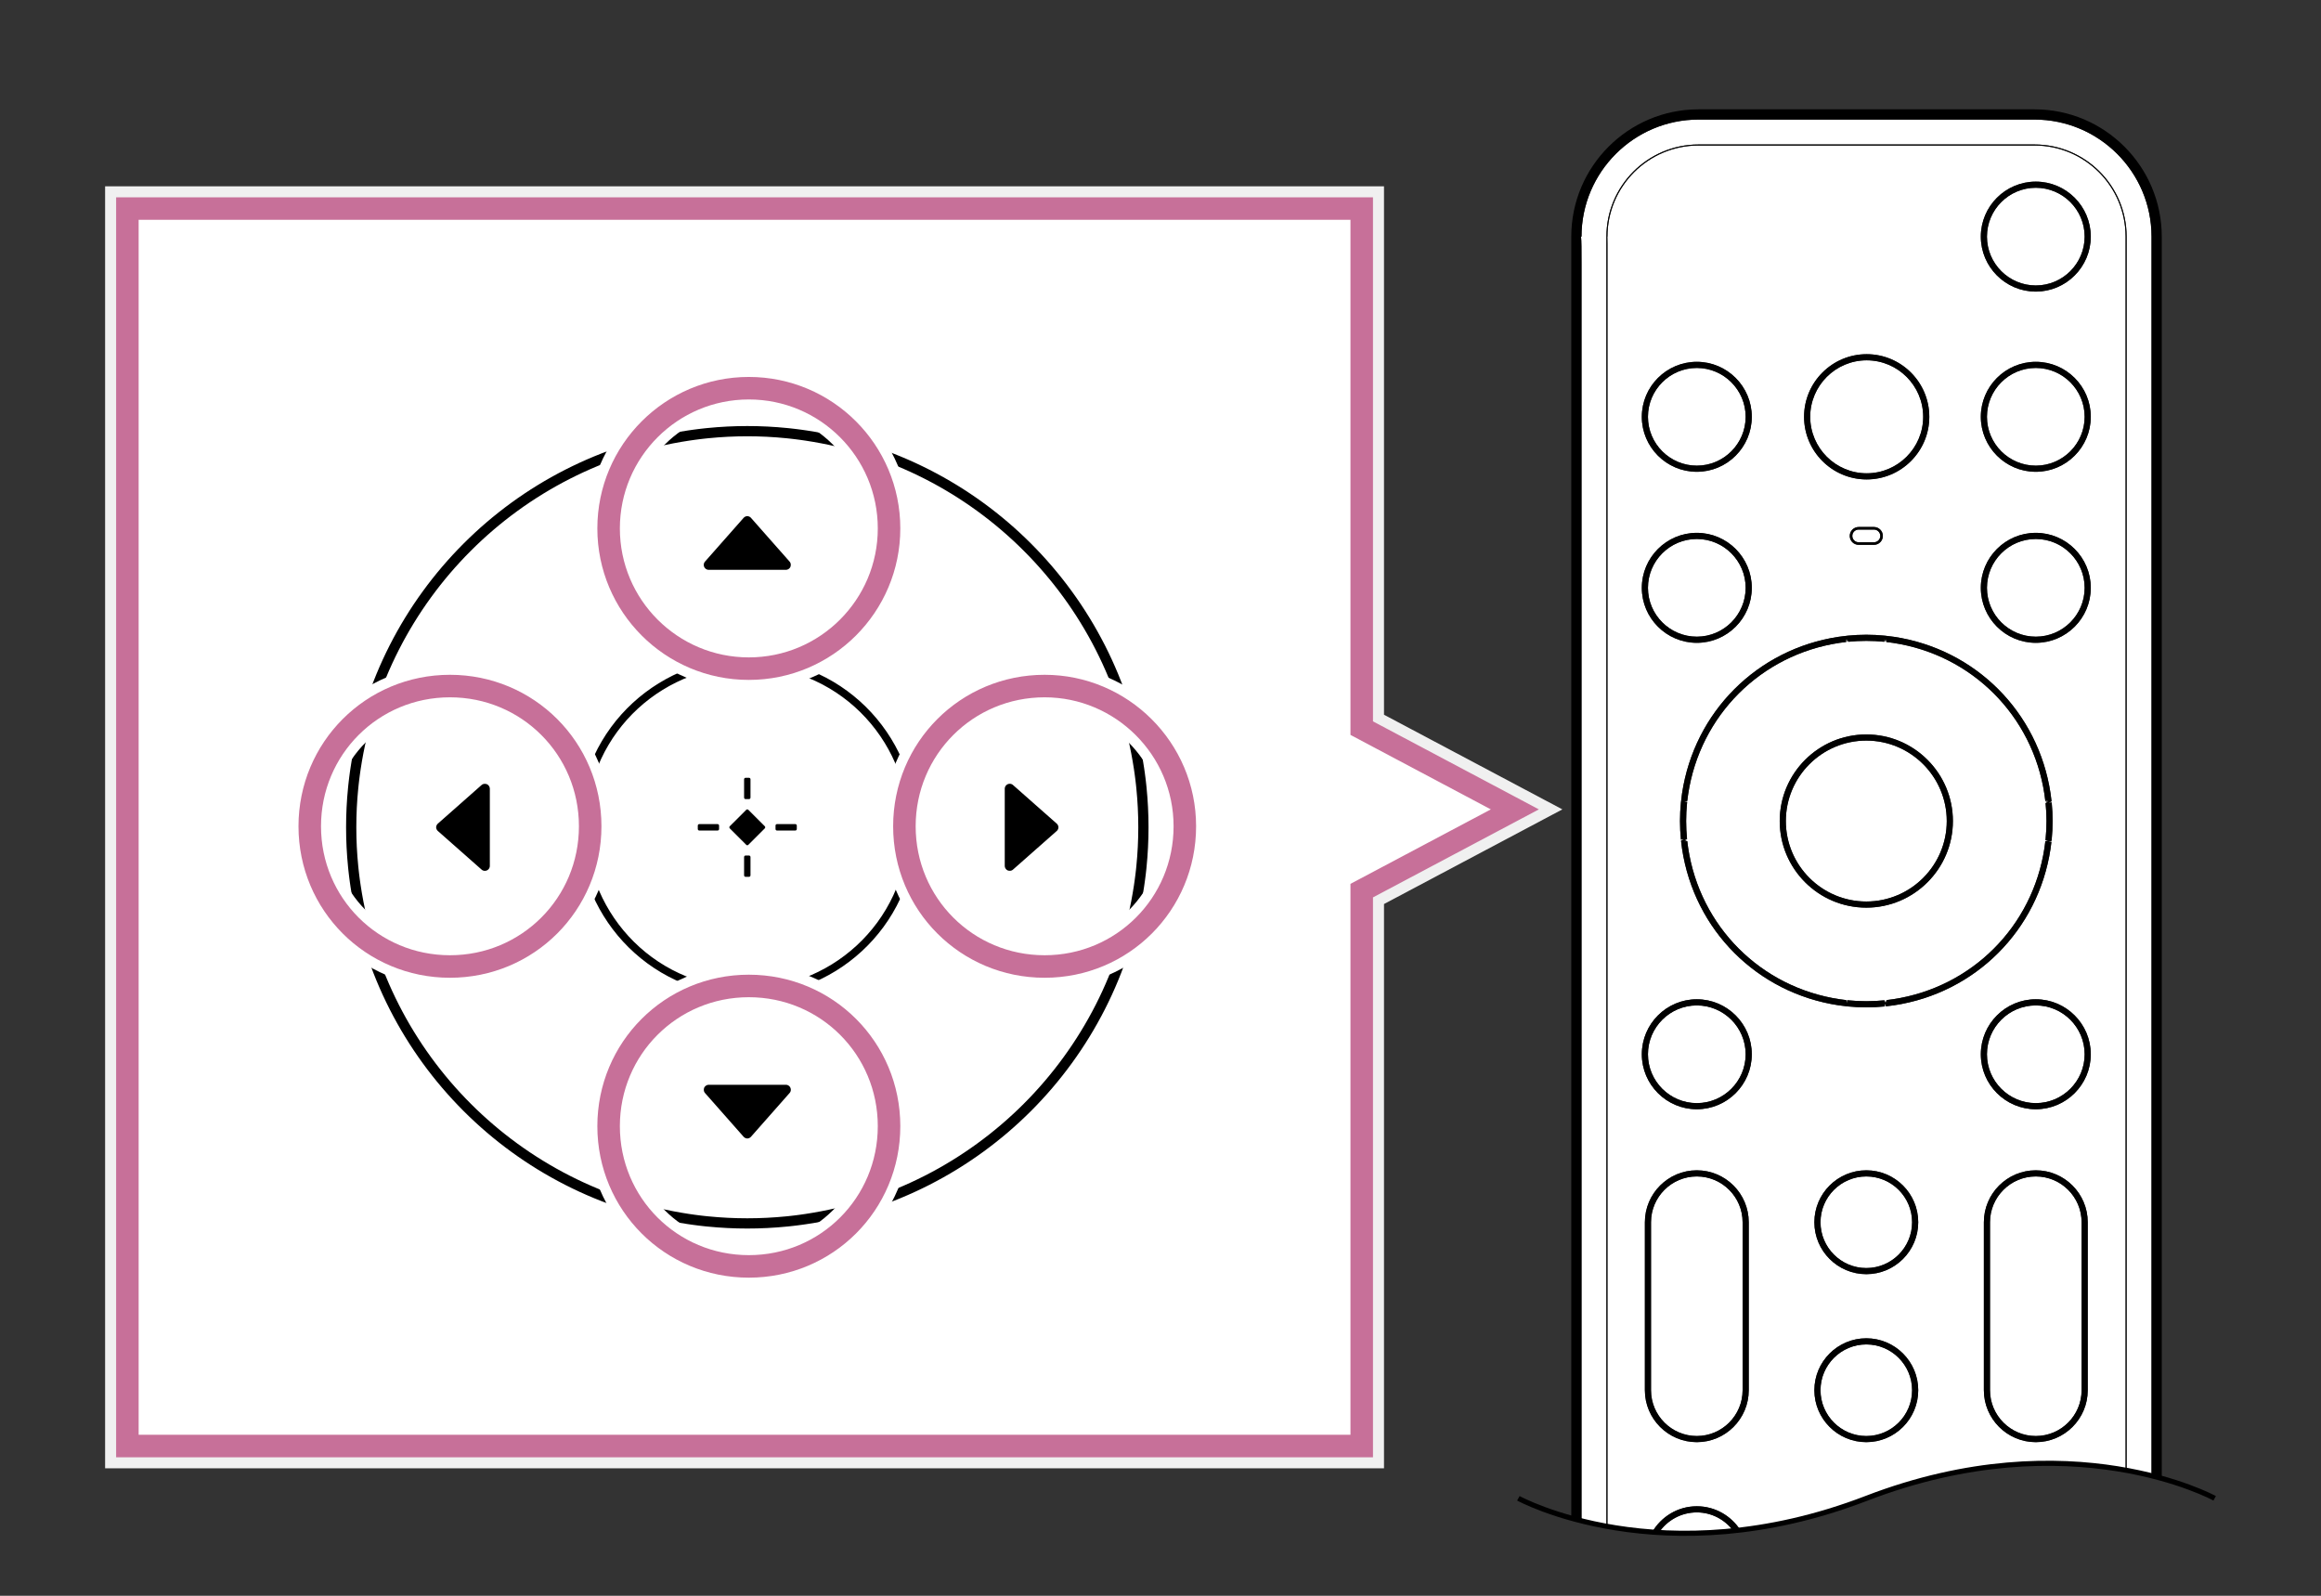 <?xml version="1.0" encoding="utf-8"?>
<!-- Generator: Adobe Illustrator 26.4.1, SVG Export Plug-In . SVG Version: 6.00 Build 0)  -->
<svg version="1.2" baseProfile="tiny" xmlns="http://www.w3.org/2000/svg" xmlns:xlink="http://www.w3.org/1999/xlink" x="0px"
	 y="0px" width="226.772px" height="155.906px" viewBox="0 0 226.772 155.906" overflow="visible"
	 xml:space="preserve">
<rect x="0" y="0" width="226.772" height="155.906" fill="#333333" stroke="none"/>
<g id="remote">
	<g>
		<path fill="#FFFFFF" d="M182.383,46.24c3.043,0,5.52-2.476,5.52-5.519
			s-2.477-5.519-5.52-5.519c-3.042,0-5.518,2.476-5.518,5.519
			S179.341,46.24,182.383,46.24z"/>
		<path fill="#FFFFFF" d="M182.346,72.355c-4.334,0-7.861,3.527-7.861,7.861
			s3.526,7.861,7.861,7.861c4.335,0,7.861-3.526,7.861-7.861
			S186.681,72.355,182.346,72.355z"/>
		<path fill="#FFFFFF" d="M165.786,45.494c2.631,0,4.772-2.141,4.772-4.772
			c0-2.632-2.141-4.773-4.772-4.773c-2.632,0-4.773,2.141-4.773,4.773
			C161.013,43.353,163.154,45.494,165.786,45.494z"/>
		<path fill="#FFFFFF" d="M199.851,78.353l0.286-0.135l-0.298,0.035l-0.086-0.655
			c-1.156-7.689-7.1-13.633-14.79-14.789l-0.654-0.086l-0.065-0.309l-0.032,0.298
			l-0.079-0.31l-0.03,0.298c-1.165-0.117-2.348-0.116-3.511,0l-0.142-0.287
			l0.032,0.298l-0.132-0.288l0.035,0.298l-0.656,0.086
			c-7.688,1.156-13.631,7.1-14.787,14.79l-0.086,0.654l-0.309,0.065l0.298,0.03
			l-0.011,0.112c-0.058,0.581-0.088,1.171-0.088,1.756
			c0,0.584,0.03,1.175,0.088,1.756l-0.287,0.142l0.298-0.034l-0.287,0.135
			l0.298-0.035l0.086,0.656c1.156,7.688,7.099,13.631,14.789,14.788l0.654,0.086
			l0.066,0.309l0.03-0.298l0.112,0.011c1.164,0.115,2.346,0.116,3.511,0
			l0.143,0.287l-0.034-0.298l0.135,0.287l-0.035-0.298l0.655-0.086
			c7.688-1.156,13.632-7.1,14.788-14.79l0.086-0.651l0.31-0.069l-0.299-0.028
			l0.012-0.113c0.059-0.588,0.088-1.179,0.088-1.756
			c0-0.578-0.029-1.169-0.088-1.756l0.287-0.142L199.851,78.353z M182.346,88.677
			c-4.665,0-8.46-3.795-8.46-8.46c0-4.666,3.795-8.461,8.46-8.461
			s8.461,3.795,8.461,8.461C190.807,84.881,187.011,88.677,182.346,88.677z"/>
		<path fill="#FFFFFF" d="M183.092,52.98c0.343,0,0.621-0.279,0.621-0.621
			s-0.278-0.621-0.621-0.621h-1.492c-0.342,0-0.621,0.278-0.621,0.621
			s0.279,0.621,0.621,0.621H183.092z"/>
		<path fill="#FFFFFF" d="M198.907,18.344c-2.632,0-4.772,2.141-4.772,4.772
			c0,2.632,2.141,4.773,4.772,4.773s4.772-2.141,4.772-4.773
			C203.679,20.485,201.538,18.344,198.907,18.344z"/>
		<path fill="#FFFFFF" d="M198.778,14.215h-32.822c-4.908,0-8.902,3.993-8.902,8.901h-0.01
			c0.01,0.072,0.01,0.249,0.01,0.681l0,9.512l-0,115.82
			c1.328,0.24,2.786,0.438,4.371,0.555c0.882-1.502,2.497-2.523,4.361-2.523
			c1.782,0,3.345,0.927,4.251,2.32c3.758-0.445,7.896-1.392,12.331-3.098
			c10.46-4.025,19.276-3.838,25.313-2.746V23.117
			C207.68,18.209,203.686,14.215,198.778,14.215z M182.383,34.604
			c3.374,0,6.119,2.745,6.119,6.118s-2.745,6.118-6.119,6.118
			c-3.374,0-6.118-2.745-6.118-6.118S179.01,34.604,182.383,34.604z M200.459,78.401
			c0.06,0.606,0.09,1.217,0.09,1.815c0,0.597-0.03,1.208-0.09,1.815
			l-0.013,0.117l-0.31,0.066l0.298,0.032l-0.088,0.675
			c-1.196,7.954-7.343,14.1-15.294,15.296l-0.779,0.1l-0.142-0.287
			l0.03,0.298c-0.603,0.061-1.209,0.091-1.816,0.091
			c-0.606,0-1.213-0.03-1.815-0.091l-0.89-0.111
			c-7.954-1.196-14.1-7.342-15.296-15.294l-0.1-0.779l0.287-0.142
			l-0.298,0.03c-0.061-0.601-0.091-1.211-0.091-1.815
			c0-0.604,0.03-1.215,0.091-1.815l0.111-0.89
			c1.196-7.954,7.342-14.1,15.294-15.296l0.892-0.111
			c1.205-0.122,2.426-0.122,3.631,0l0.889,0.111
			c7.953,1.196,14.1,7.342,15.296,15.294l0.101,0.781l-0.287,0.14L200.459,78.401z
			 M180.729,52.359c0-0.48,0.391-0.871,0.871-0.871h1.492
			c0.48,0,0.871,0.391,0.871,0.871c0,0.48-0.391,0.871-0.871,0.871h-1.492
			C181.12,53.23,180.729,52.839,180.729,52.359z M165.786,35.349
			c2.962,0,5.372,2.41,5.372,5.373s-2.41,5.372-5.372,5.372
			s-5.373-2.41-5.373-5.372S162.824,35.349,165.786,35.349z M165.786,52.059
			c2.962,0,5.372,2.41,5.372,5.373s-2.41,5.372-5.372,5.372
			s-5.373-2.41-5.373-5.372S162.824,52.059,165.786,52.059z M170.86,135.823
			c0,2.798-2.276,5.074-5.074,5.074s-5.074-2.276-5.074-5.074v-16.411
			c0-2.798,2.276-5.074,5.074-5.074s5.074,2.276,5.074,5.074V135.823z
			 M165.786,108.374c-2.962,0-5.373-2.41-5.373-5.372s2.41-5.373,5.373-5.373
			s5.372,2.41,5.372,5.373S168.748,108.374,165.786,108.374z M182.346,140.898
			c-2.798,0-5.074-2.276-5.074-5.074s2.276-5.073,5.074-5.073
			s5.074,2.275,5.074,5.073S185.144,140.898,182.346,140.898z M182.346,124.486
			c-2.798,0-5.074-2.276-5.074-5.074s2.276-5.074,5.074-5.074
			s5.074,2.276,5.074,5.074S185.144,124.486,182.346,124.486z M203.981,135.823
			c0,2.798-2.276,5.074-5.074,5.074s-5.074-2.276-5.074-5.074v-16.411
			c0-2.798,2.276-5.074,5.074-5.074s5.074,2.276,5.074,5.074V135.823z
			 M198.907,108.374c-2.962,0-5.372-2.41-5.372-5.372s2.41-5.373,5.372-5.373
			s5.372,2.41,5.372,5.373S201.868,108.374,198.907,108.374z M198.907,62.803
			c-2.962,0-5.372-2.41-5.372-5.373s2.41-5.372,5.372-5.372
			s5.372,2.41,5.372,5.372S201.868,62.803,198.907,62.803z M198.907,46.094
			c-2.962,0-5.372-2.41-5.372-5.373s2.41-5.372,5.372-5.372
			s5.372,2.41,5.372,5.372S201.868,46.094,198.907,46.094z M198.907,28.489
			c-2.962,0-5.372-2.41-5.372-5.373s2.41-5.372,5.372-5.372
			s5.372,2.41,5.372,5.372S201.868,28.489,198.907,28.489z"/>
		<path fill="#FFFFFF" d="M198.778,11.682h-32.822c-6.306,0-11.436,5.13-11.436,11.435h-0.048
			c0.048,0.425,0.048,1.21,0.048,2.664l0,122.806
			c0.751,0.187,1.562,0.365,2.434,0.525V23.117c0-4.963,4.038-9.001,9.001-9.001
			h32.822c4.964,0,9.002,4.038,9.002,9.001v120.538
			c0.872,0.16,1.683,0.338,2.434,0.525V23.117
			C210.213,16.812,205.083,11.682,198.778,11.682z"/>
		<path fill="#FFFFFF" d="M165.786,62.204c2.631,0,4.772-2.141,4.772-4.772
			c0-2.632-2.141-4.773-4.772-4.773c-2.632,0-4.773,2.141-4.773,4.773
			C161.013,60.063,163.154,62.204,165.786,62.204z"/>
		<path fill="#FFFFFF" d="M198.907,52.658c-2.632,0-4.772,2.141-4.772,4.772
			c0,2.632,2.141,4.773,4.772,4.773s4.772-2.141,4.772-4.773
			C203.679,54.799,201.538,52.658,198.907,52.658z"/>
		<path fill="#FFFFFF" d="M165.786,147.761c-1.537,0-2.894,0.78-3.7,1.963
			c2.206,0.13,4.635,0.101,7.26-0.17
			C168.528,148.472,167.243,147.761,165.786,147.761z"/>
		<path fill="#FFFFFF" d="M182.346,114.938c-2.467,0-4.474,2.007-4.474,4.475
			c0,2.467,2.007,4.474,4.474,4.474s4.475-2.007,4.475-4.474
			C186.821,116.945,184.813,114.938,182.346,114.938z"/>
		<path fill="#FFFFFF" d="M165.786,98.229c-2.632,0-4.773,2.141-4.773,4.773
			c0,2.631,2.141,4.772,4.773,4.772c2.631,0,4.772-2.141,4.772-4.772
			C170.558,100.37,168.417,98.229,165.786,98.229z"/>
		<path fill="#FFFFFF" d="M182.346,131.35c-2.467,0-4.474,2.007-4.474,4.474
			s2.007,4.475,4.474,4.475s4.475-2.008,4.475-4.475
			S184.813,131.35,182.346,131.35z"/>
		<path fill="#FFFFFF" d="M198.907,98.229c-2.632,0-4.772,2.141-4.772,4.773
			c0,2.631,2.141,4.772,4.772,4.772s4.772-2.141,4.772-4.772
			C203.679,100.37,201.538,98.229,198.907,98.229z"/>
		<path fill="#FFFFFF" d="M165.786,114.938c-2.467,0-4.475,2.007-4.475,4.475v16.411
			c0,2.467,2.007,4.475,4.475,4.475c2.467,0,4.474-2.008,4.474-4.475v-16.411
			C170.26,116.945,168.253,114.938,165.786,114.938z"/>
		<path fill="#FFFFFF" d="M198.907,114.938c-2.467,0-4.475,2.007-4.475,4.475v16.411
			c0,2.467,2.008,4.475,4.475,4.475s4.475-2.008,4.475-4.475v-16.411
			C203.381,116.945,201.373,114.938,198.907,114.938z"/>
		<path fill="#FFFFFF" d="M198.907,35.949c-2.632,0-4.772,2.141-4.772,4.772
			c0,2.632,2.141,4.773,4.772,4.773s4.772-2.141,4.772-4.773
			C203.679,38.09,201.538,35.949,198.907,35.949z"/>
		<path d="M198.778,10.682h-32.822c-6.857,0-12.436,5.578-12.436,12.436
			c0,0.174,0,63.867,0,125.205c0.32,0.089,0.653,0.177,1,0.264
			L154.52,25.781c0-1.454,0-2.239-0.048-2.664h0.048
			c0-6.305,5.13-11.435,11.436-11.435h32.822c6.306,0,11.436,5.13,11.436,11.435
			v121.063c0.347,0.087,0.68,0.175,1,0.264V23.117
			C211.213,16.26,205.635,10.682,198.778,10.682z"/>
		<path d="M198.778,14.116h-32.822c-4.963,0-9.001,4.038-9.001,9.001v125.995
			c0.033,0.006,0.067,0.011,0.1,0.017l0-115.82l-0-9.512
			c0-0.432,0-0.608-0.01-0.681h0.01c0-4.908,3.994-8.901,8.902-8.901h32.822
			c4.908,0,8.902,3.993,8.902,8.901v120.521c0.033,0.006,0.067,0.011,0.1,0.017
			V23.117C207.78,18.153,203.742,14.116,198.778,14.116z"/>
		<path d="M198.907,17.745c-2.962,0-5.372,2.41-5.372,5.372s2.41,5.373,5.372,5.373
			s5.372-2.41,5.372-5.373S201.868,17.745,198.907,17.745z M198.907,27.89
			c-2.632,0-4.772-2.141-4.772-4.773c0-2.631,2.141-4.772,4.772-4.772
			s4.772,2.141,4.772,4.772C203.679,25.749,201.538,27.89,198.907,27.89z"/>
		<path d="M198.907,35.349c-2.962,0-5.372,2.41-5.372,5.372s2.41,5.373,5.372,5.373
			s5.372-2.41,5.372-5.373S201.868,35.349,198.907,35.349z M198.907,45.494
			c-2.632,0-4.772-2.141-4.772-4.773c0-2.631,2.141-4.772,4.772-4.772
			s4.772,2.141,4.772,4.772C203.679,43.353,201.538,45.494,198.907,45.494z"/>
		<path d="M165.786,46.094c2.962,0,5.372-2.41,5.372-5.372s-2.41-5.373-5.372-5.373
			s-5.373,2.41-5.373,5.373S162.824,46.094,165.786,46.094z M165.786,35.949
			c2.631,0,4.772,2.141,4.772,4.773c0,2.631-2.141,4.772-4.772,4.772
			c-2.632,0-4.773-2.141-4.773-4.772C161.013,38.09,163.154,35.949,165.786,35.949z"/>
		<path d="M198.907,52.059c-2.962,0-5.372,2.41-5.372,5.372s2.41,5.373,5.372,5.373
			s5.372-2.41,5.372-5.373S201.868,52.059,198.907,52.059z M198.907,62.204
			c-2.632,0-4.772-2.141-4.772-4.773c0-2.631,2.141-4.772,4.772-4.772
			s4.772,2.141,4.772,4.772C203.679,60.063,201.538,62.204,198.907,62.204z"/>
		<path d="M165.786,62.803c2.962,0,5.372-2.41,5.372-5.372s-2.41-5.373-5.372-5.373
			s-5.373,2.41-5.373,5.373S162.824,62.803,165.786,62.803z M165.786,52.658
			c2.631,0,4.772,2.141,4.772,4.773c0,2.631-2.141,4.772-4.772,4.772
			c-2.632,0-4.773-2.141-4.773-4.772C161.013,54.799,163.154,52.658,165.786,52.658z"/>
		<path d="M198.907,97.629c-2.962,0-5.372,2.41-5.372,5.373s2.41,5.372,5.372,5.372
			s5.372-2.41,5.372-5.372S201.868,97.629,198.907,97.629z M198.907,107.774
			c-2.632,0-4.772-2.141-4.772-4.772c0-2.632,2.141-4.773,4.772-4.773
			s4.772,2.141,4.772,4.773C203.679,105.633,201.538,107.774,198.907,107.774z"/>
		<path d="M165.786,97.629c-2.962,0-5.373,2.41-5.373,5.373s2.41,5.372,5.373,5.372
			s5.372-2.41,5.372-5.372S168.748,97.629,165.786,97.629z M165.786,107.774
			c-2.632,0-4.773-2.141-4.773-4.772c0-2.632,2.141-4.773,4.773-4.773
			c2.631,0,4.772,2.141,4.772,4.773C170.558,105.633,168.417,107.774,165.786,107.774z
			"/>
		<path d="M182.346,114.339c-2.798,0-5.074,2.276-5.074,5.074s2.276,5.074,5.074,5.074
			s5.074-2.276,5.074-5.074S185.144,114.339,182.346,114.339z M182.346,123.887
			c-2.467,0-4.474-2.007-4.474-4.474c0-2.467,2.007-4.475,4.474-4.475
			s4.475,2.007,4.475,4.475C186.821,121.88,184.813,123.887,182.346,123.887z"/>
		<path d="M182.346,130.75c-2.798,0-5.074,2.275-5.074,5.073s2.276,5.074,5.074,5.074
			s5.074-2.276,5.074-5.074S185.144,130.75,182.346,130.75z M182.346,140.298
			c-2.467,0-4.474-2.008-4.474-4.475s2.007-4.474,4.474-4.474
			s4.475,2.007,4.475,4.474S184.813,140.298,182.346,140.298z"/>
		<path d="M165.786,147.161c-1.864,0-3.479,1.021-4.361,2.523
			c0.216,0.016,0.44,0.027,0.661,0.04c0.806-1.184,2.163-1.963,3.7-1.963
			c1.457,0,2.742,0.711,3.559,1.793c0.23-0.024,0.458-0.045,0.691-0.072
			C169.131,148.089,167.568,147.161,165.786,147.161z"/>
		<path d="M165.786,114.339c-2.798,0-5.074,2.276-5.074,5.074v16.411
			c0,2.798,2.276,5.074,5.074,5.074s5.074-2.276,5.074-5.074v-16.411
			C170.86,116.615,168.584,114.339,165.786,114.339z M170.26,135.823
			c0,2.467-2.007,4.475-4.474,4.475c-2.467,0-4.475-2.008-4.475-4.475v-16.411
			c0-2.467,2.007-4.475,4.475-4.475c2.467,0,4.474,2.007,4.474,4.475V135.823z"/>
		<path d="M198.907,114.339c-2.798,0-5.074,2.276-5.074,5.074v16.411
			c0,2.798,2.276,5.074,5.074,5.074s5.074-2.276,5.074-5.074v-16.411
			C203.981,116.615,201.704,114.339,198.907,114.339z M203.381,135.823
			c0,2.467-2.008,4.475-4.475,4.475s-4.475-2.008-4.475-4.475v-16.411
			c0-2.467,2.008-4.475,4.475-4.475s4.475,2.007,4.475,4.475V135.823z"/>
		<path d="M182.383,46.84c3.374,0,6.119-2.745,6.119-6.118s-2.745-6.118-6.119-6.118
			c-3.374,0-6.118,2.745-6.118,6.118S179.01,46.84,182.383,46.84z M182.383,35.203
			c3.043,0,5.52,2.476,5.52,5.519s-2.477,5.519-5.52,5.519
			c-3.042,0-5.518-2.476-5.518-5.519S179.341,35.203,182.383,35.203z"/>
		<path d="M183.092,53.23c0.48,0,0.871-0.391,0.871-0.871
			c0-0.48-0.391-0.871-0.871-0.871h-1.492c-0.48,0-0.871,0.391-0.871,0.871
			c0,0.48,0.391,0.871,0.871,0.871H183.092z M180.979,52.359
			c0-0.342,0.279-0.621,0.621-0.621h1.492c0.343,0,0.621,0.278,0.621,0.621
			s-0.278,0.621-0.621,0.621h-1.492C181.258,52.98,180.979,52.701,180.979,52.359z"/>
		<path fill="#010100" d="M200.347,77.51c-1.196-7.953-7.343-14.099-15.296-15.294
			l-0.889-0.111c-1.205-0.122-2.427-0.122-3.631,0l-0.892,0.111
			c-7.952,1.196-14.098,7.342-15.294,15.296l-0.111,0.89
			c-0.061,0.6-0.091,1.211-0.091,1.815c0,0.604,0.03,1.215,0.091,1.815
			l0.298-0.03l-0.287,0.142l0.1,0.779c1.196,7.952,7.342,14.098,15.296,15.294
			l0.89,0.111c0.602,0.061,1.208,0.091,1.815,0.091
			c0.607,0,1.214-0.03,1.816-0.091l-0.03-0.298l0.142,0.287l0.779-0.1
			c7.951-1.196,14.098-7.342,15.294-15.296l0.088-0.675l-0.298-0.032l0.31-0.066
			l0.013-0.117c0.06-0.607,0.09-1.218,0.09-1.815
			c0-0.598-0.03-1.208-0.09-1.815l-0.299,0.029l0.287-0.14L200.347,77.51z
			 M199.95,80.216c0,0.578-0.029,1.168-0.088,1.756l-0.012,0.113l0.299,0.028
			l-0.31,0.069l-0.086,0.651c-1.156,7.689-7.1,13.633-14.788,14.79l-0.655,0.086
			l0.035,0.298l-0.135-0.287l0.034,0.298l-0.143-0.287
			c-1.165,0.116-2.348,0.115-3.511,0l-0.112-0.011l-0.03,0.298l-0.066-0.309
			l-0.654-0.086c-7.69-1.156-13.633-7.1-14.789-14.788l-0.086-0.656l-0.298,0.035
			l0.287-0.135l-0.298,0.034l0.287-0.142c-0.058-0.581-0.088-1.172-0.088-1.756
			c0-0.584,0.03-1.175,0.088-1.756l0.011-0.112l-0.298-0.03l0.309-0.065
			l0.086-0.654c1.156-7.69,7.099-13.634,14.787-14.79l0.656-0.086l-0.035-0.298
			l0.132,0.288l-0.032-0.298l0.142,0.287c1.164-0.116,2.346-0.117,3.511,0
			l0.03-0.298l0.079,0.31l0.032-0.298l0.065,0.309l0.654,0.086
			c7.69,1.156,13.634,7.1,14.79,14.789l0.086,0.655l0.298-0.035l-0.286,0.135
			l0.298-0.034l-0.287,0.142C199.92,79.047,199.95,79.638,199.95,80.216z"/>
		<path d="M182.346,71.755c-4.665,0-8.46,3.795-8.46,8.461
			c0,4.665,3.795,8.46,8.46,8.46s8.461-3.795,8.461-8.46
			C190.807,75.551,187.011,71.755,182.346,71.755z M182.346,88.077
			c-4.334,0-7.861-3.526-7.861-7.861s3.526-7.861,7.861-7.861
			c4.335,0,7.861,3.527,7.861,7.861S186.681,88.077,182.346,88.077z"/>
	</g>
	<path fill="none" stroke="#000000" stroke-width="0.5" stroke-miterlimit="10" d="M216.383,146.383
		c0,0-14.014-7.696-34.016,0s-34.016,0-34.016,0"/>
</g>
<g id="callout">
	<polygon fill="#F0F0F0" stroke="#F0F0F0" stroke-width="2.2" points="11.369,142.355 11.369,19.3 
		134.123,19.3 134.123,70.49 150.305,79.076 134.123,87.662 134.123,142.355 	"/>
	<polygon fill="#FFFFFF" stroke="#C77099" stroke-width="2.2" points="148.007,79.076 133.046,71.138 
		133.046,20.377 12.446,20.377 12.446,141.277 133.046,141.277 133.046,87.014 	"/>
	<path fill="#FFFFFF" stroke="#000000" stroke-miterlimit="10" d="M69.154,119.334
		c2.567,0.257,5.153,0.257,7.719,0l0.126-0.013l0.117-0.012l0.11-0.012
		l0.108-0.012l0.218-0.025l0.227-0.027l0.482-0.063l0.508-0.073
		c16.8-2.526,29.989-15.715,32.515-32.515c0,0,0.073-0.509,0.073-0.509
		l0.063-0.483l0.028-0.226l0.025-0.218l0.012-0.108l0.012-0.11l0.012-0.116
		l0.013-0.126c0.129-1.283,0.193-2.571,0.193-3.86
		c0-1.289-0.064-2.577-0.193-3.86l-0.013-0.126l-0.012-0.117l-0.012-0.11
		l-0.012-0.108l-0.025-0.218l-0.027-0.227l-0.063-0.482l-0.073-0.508
		c-2.526-16.801-15.715-29.989-32.515-32.515l-0.509-0.073l-0.483-0.063l-0.226-0.027
		l-0.218-0.025l-0.108-0.012l-0.11-0.012l-0.116-0.012l-0.126-0.013
		c-2.567-0.257-5.153-0.257-7.719,0l-0.126,0.013l-0.117,0.012l-0.11,0.012
		l-0.108,0.012l-0.218,0.025l-0.227,0.027l-0.482,0.063l-0.508,0.073
		c-16.801,2.526-29.989,15.715-32.515,32.515l-0.073,0.509l-0.063,0.483
		l-0.027,0.226l-0.025,0.218l-0.012,0.108l-0.012,0.11l-0.012,0.117l-0.013,0.126
		c-0.129,1.283-0.193,2.571-0.193,3.86c0,1.289,0.064,2.577,0.193,3.86
		l0.013,0.126l0.012,0.117l0.012,0.11l0.012,0.108l0.025,0.218l0.027,0.227
		l0.063,0.482c0,0,0.073,0.508,0.073,0.508
		c2.526,16.8,15.715,29.989,32.515,32.515l0.509,0.073l0.483,0.063l0.226,0.027
		l0.218,0.025l0.108,0.012l0.11,0.012l0.116,0.012L69.154,119.334z"/>
	
		<ellipse transform="matrix(0.231 -0.973 0.973 0.231 -22.502 133.18)" fill="#FFFFFF" stroke="#000000" stroke-width="0.75" stroke-linecap="round" stroke-linejoin="round" stroke-miterlimit="10" cx="73.014" cy="80.827" rx="16.125" ry="16.125"/>
	<polygon points="73.014,111.227 73.072,111.223 73.128,111.212 73.207,111.183 
		73.281,111.142 73.332,111.102 73.378,111.057 75.26,108.924 77.144,106.79 
		77.187,106.735 77.221,106.674 77.235,106.642 77.246,106.609 77.255,106.575 
		77.261,106.541 77.265,106.506 77.266,106.471 77.265,106.436 77.261,106.402 
		77.255,106.367 77.247,106.333 77.236,106.299 77.223,106.267 77.19,106.206 
		77.148,106.151 77.125,106.126 77.099,106.102 77.072,106.08 77.044,106.06 
		77.014,106.042 76.983,106.027 76.95,106.013 76.917,106.002 76.884,105.994 
		76.85,105.987 76.815,105.984 76.78,105.982 74.897,105.982 73.014,105.982 
		71.131,105.982 69.248,105.982 69.179,105.988 69.112,106.003 69.079,106.015 
		69.047,106.028 69.016,106.044 68.986,106.062 68.93,106.103 68.881,106.152 
		68.859,106.178 68.839,106.206 68.82,106.236 68.804,106.267 68.784,106.333 
		68.771,106.402 68.768,106.436 68.767,106.471 68.768,106.506 68.771,106.54 
		68.777,106.574 68.785,106.608 68.795,106.641 68.808,106.674 68.841,106.735 
		68.884,106.79 70.767,108.924 72.65,111.057 72.69,111.097 72.735,111.133 
		72.811,111.178 72.893,111.21 72.953,111.223 	"/>
	<polygon points="98.977,76.697 98.922,76.654 98.861,76.62 98.828,76.606 98.795,76.595 
		98.762,76.586 98.727,76.58 98.692,76.576 98.657,76.575 98.623,76.576 
		98.588,76.58 98.554,76.586 98.519,76.594 98.486,76.605 98.453,76.618 
		98.393,76.651 98.338,76.693 98.312,76.717 98.288,76.742 98.267,76.769 
		98.247,76.798 98.229,76.827 98.213,76.858 98.2,76.891 98.189,76.924 
		98.18,76.957 98.174,76.992 98.17,77.026 98.169,77.062 98.169,78.944 
		98.169,80.827 98.169,82.71 98.169,84.593 98.174,84.662 98.19,84.73 
		98.201,84.762 98.215,84.794 98.23,84.826 98.248,84.855 98.29,84.911 
		98.338,84.961 98.365,84.983 98.393,85.003 98.422,85.021 98.453,85.037 
		98.52,85.058 98.588,85.07 98.623,85.074 98.658,85.075 98.693,85.074 
		98.727,85.07 98.761,85.065 98.795,85.057 98.828,85.046 98.86,85.033 
		98.922,85 98.977,84.957 101.11,83.074 103.243,81.191 103.284,81.151 
		103.32,81.106 103.365,81.03 103.396,80.949 103.409,80.888 103.414,80.827 
		103.41,80.77 103.398,80.713 103.369,80.634 103.328,80.561 103.289,80.509 
		103.243,80.463 101.11,78.581 	"/>
	<polygon points="47.574,76.618 47.508,76.597 47.44,76.584 47.405,76.581 47.37,76.58 
		47.335,76.581 47.301,76.584 47.267,76.59 47.233,76.598 47.2,76.609 
		47.167,76.622 47.106,76.655 47.051,76.697 44.918,78.581 42.785,80.463 
		42.744,80.504 42.708,80.549 42.663,80.624 42.631,80.706 42.618,80.766 
		42.614,80.827 42.618,80.885 42.629,80.942 42.658,81.021 42.7,81.094 
		42.739,81.145 42.785,81.191 44.918,83.074 47.051,84.957 47.106,85.001 
		47.167,85.035 47.199,85.048 47.233,85.06 47.266,85.068 47.3,85.075 
		47.335,85.078 47.37,85.08 47.405,85.079 47.44,85.075 47.474,85.069 
		47.508,85.061 47.542,85.05 47.574,85.037 47.635,85.003 47.69,84.962 
		47.716,84.938 47.739,84.912 47.761,84.885 47.781,84.857 47.799,84.827 
		47.814,84.796 47.828,84.764 47.839,84.731 47.848,84.697 47.854,84.663 
		47.858,84.628 47.859,84.593 47.859,82.71 47.859,80.827 47.859,78.944 
		47.859,77.062 47.853,76.992 47.838,76.925 47.827,76.892 47.813,76.86 
		47.797,76.829 47.779,76.799 47.738,76.744 47.69,76.694 47.663,76.672 
		47.635,76.652 47.605,76.634 	"/>
	<polygon points="73.014,50.427 72.956,50.431 72.899,50.443 72.82,50.472 72.747,50.513 
		72.696,50.552 72.65,50.598 70.767,52.731 68.884,54.865 68.841,54.92 
		68.807,54.98 68.793,55.013 68.782,55.046 68.773,55.08 68.767,55.114 
		68.763,55.149 68.762,55.184 68.763,55.219 68.766,55.253 68.772,55.288 
		68.781,55.322 68.791,55.355 68.804,55.388 68.838,55.449 68.88,55.504 
		68.903,55.529 68.929,55.553 68.956,55.575 68.984,55.594 69.014,55.612 
		69.045,55.628 69.077,55.641 69.11,55.652 69.144,55.661 69.178,55.667 
		69.213,55.671 69.248,55.672 71.131,55.672 73.014,55.672 74.897,55.672 
		76.78,55.672 76.849,55.667 76.916,55.651 76.949,55.64 76.981,55.626 
		77.012,55.611 77.042,55.593 77.098,55.552 77.147,55.503 77.169,55.477 
		77.189,55.449 77.207,55.419 77.223,55.388 77.244,55.321 77.257,55.253 
		77.26,55.219 77.261,55.184 77.26,55.149 77.257,55.114 77.251,55.08 
		77.243,55.047 77.233,55.013 77.22,54.981 77.187,54.92 77.144,54.865 
		75.26,52.731 73.378,50.598 73.337,50.557 73.292,50.521 73.217,50.476 
		73.135,50.445 73.075,50.432 	"/>
	<path d="M73.116,79.118l1.609,1.607c0.056,0.058,0.056,0.151-0.002,0.207
		l-1.607,1.607c-0.055,0.058-0.149,0.058-0.204,0l-1.609-1.607
		c-0.058-0.056-0.058-0.149,0-0.207l1.609-1.607
		C72.967,79.062,73.061,79.062,73.116,79.118 M72.701,85.522
		c0,0.08,0.064,0.144,0.144,0.144h0.338c0.08,0,0.144-0.064,0.144-0.144v-1.789
		c0-0.082-0.065-0.149-0.144-0.149H72.845c-0.08,0-0.144,0.067-0.144,0.149V85.522
		z M75.772,81c0,0.078,0.065,0.142,0.144,0.142h1.791
		c0.078,0,0.144-0.065,0.144-0.142v-0.342c0-0.08-0.067-0.144-0.144-0.144h-1.791
		c-0.08,0-0.144,0.065-0.144,0.144V81z M68.177,81
		c0,0.078,0.067,0.142,0.147,0.142h1.789c0.08,0,0.144-0.065,0.144-0.142v-0.342
		c0-0.08-0.065-0.144-0.144-0.144h-1.789c-0.08,0-0.147,0.065-0.147,0.144V81z
		 M72.701,77.925c0,0.08,0.064,0.147,0.144,0.147h0.338
		c0.08,0,0.144-0.067,0.144-0.147v-1.789c0-0.08-0.065-0.147-0.144-0.147H72.845
		c-0.08,0-0.144,0.067-0.144,0.147V77.925z"/>
	<g>
		<path fill="none" stroke="#FFFFFF" stroke-width="4.2" d="M115.764,80.727
			c0,7.6-6.1,13.7-13.7,13.7s-13.7-6.1-13.7-13.7
			s6.1-13.7,13.7-13.7C109.564,67.027,115.764,73.127,115.764,80.727z"/>
		<path fill="none" stroke="#C77099" stroke-width="2.2" d="M115.764,80.727
			c0,7.6-6.1,13.7-13.7,13.7s-13.7-6.1-13.7-13.7
			s6.1-13.7,13.7-13.7C109.564,67.027,115.764,73.127,115.764,80.727z"/>
		<path fill="none" stroke="#FFFFFF" stroke-width="4.2" d="M86.864,110.027
			c0,7.6-6.1,13.7-13.7,13.7S59.464,117.627,59.464,110.027
			c0-7.6,6.1-13.7,13.7-13.7C80.764,96.327,86.864,102.427,86.864,110.027z"
			/>
		<path fill="none" stroke="#C77099" stroke-width="2.2" d="M86.864,110.027
			c0,7.6-6.1,13.7-13.7,13.7S59.464,117.627,59.464,110.027
			c0-7.6,6.1-13.7,13.7-13.7C80.764,96.327,86.864,102.427,86.864,110.027z"
			/>
		<path fill="none" stroke="#FFFFFF" stroke-width="4.2" d="M57.664,80.727
			c0,7.6-6.1,13.7-13.7,13.7s-13.7-6.1-13.7-13.7
			s6.1-13.7,13.7-13.7S57.664,73.127,57.664,80.727z"/>
		<path fill="none" stroke="#C77099" stroke-width="2.2" d="M57.664,80.727
			c0,7.6-6.1,13.7-13.7,13.7s-13.7-6.1-13.7-13.7
			s6.1-13.7,13.7-13.7S57.664,73.127,57.664,80.727z"/>
		
			<ellipse fill="none" stroke="#FFFFFF" stroke-width="4.2" cx="73.164" cy="51.627" rx="13.7" ry="13.7"/>
		<ellipse fill="none" stroke="#C77099" stroke-width="2.2" cx="73.164" cy="51.627" rx="13.7" ry="13.7"/>
	</g>
</g>
</svg>
